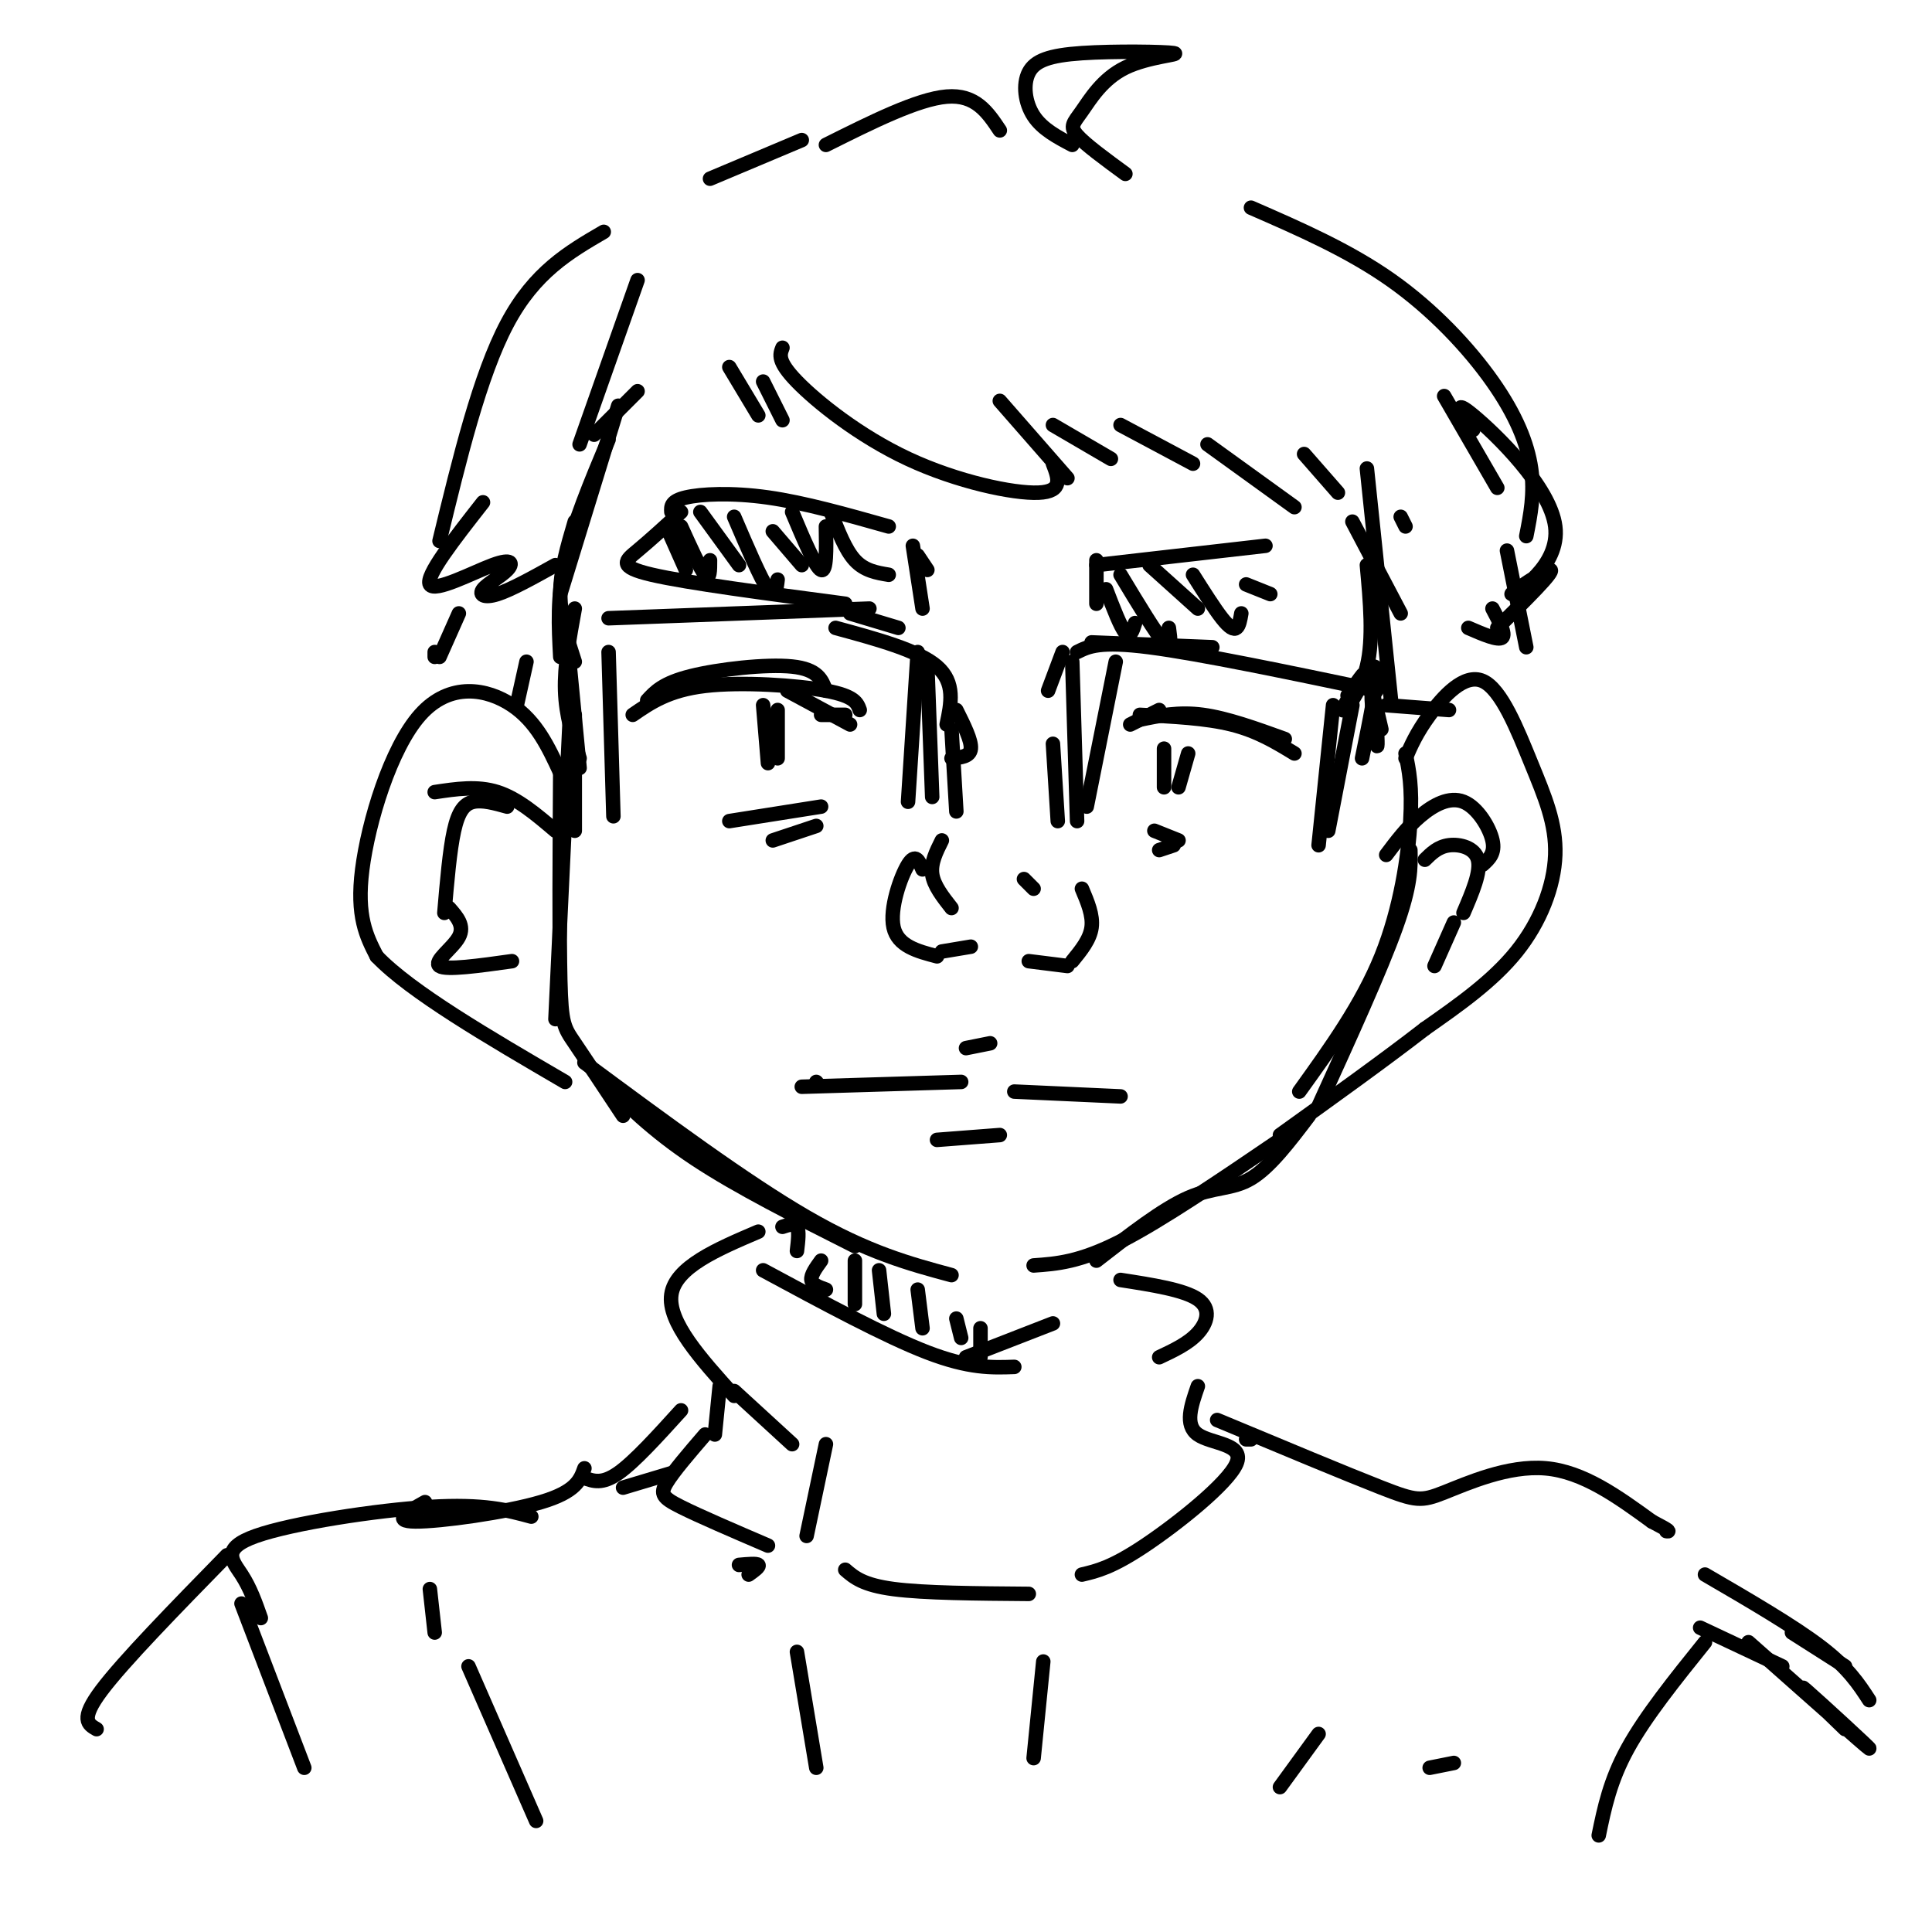 <svg viewBox='0 0 400 400' version='1.1' xmlns='http://www.w3.org/2000/svg' xmlns:xlink='http://www.w3.org/1999/xlink'><g fill='none' stroke='rgb(0,0,0)' stroke-width='3' stroke-linecap='round' stroke-linejoin='round'><path d='M128,84c0.000,0.000 -12.000,39.000 -12,39'/><path d='M126,91c-3.667,8.750 -7.333,17.500 -9,25c-1.667,7.500 -1.333,13.750 -1,20'/><path d='M119,108c-1.500,5.083 -3.000,10.167 -3,15c0.000,4.833 1.500,9.417 3,14'/><path d='M119,126c-1.083,5.917 -2.167,11.833 -2,17c0.167,5.167 1.583,9.583 3,14'/><path d='M117,128c0.000,0.000 3.000,31.000 3,31'/><path d='M119,148c0.000,0.000 0.000,24.000 0,24'/><path d='M118,148c0.000,0.000 -3.000,63.000 -3,63'/><path d='M116,159c-0.111,17.467 -0.222,34.933 0,44c0.222,9.067 0.778,9.733 3,13c2.222,3.267 6.111,9.133 10,15'/><path d='M124,223c5.583,5.583 11.167,11.167 20,17c8.833,5.833 20.917,11.917 33,18'/><path d='M121,220c16.667,12.333 33.333,24.667 46,32c12.667,7.333 21.333,9.667 30,12'/><path d='M214,262c4.750,-0.333 9.500,-0.667 18,-5c8.500,-4.333 20.750,-12.667 33,-21'/><path d='M273,229c6.417,-14.083 12.833,-28.167 16,-37c3.167,-8.833 3.083,-12.417 3,-16'/><path d='M269,226c6.489,-9.022 12.978,-18.044 17,-28c4.022,-9.956 5.578,-20.844 6,-28c0.422,-7.156 -0.289,-10.578 -1,-14'/><path d='M285,149c0.156,3.378 0.311,6.756 0,5c-0.311,-1.756 -1.089,-8.644 -1,-10c0.089,-1.356 1.044,2.822 2,7'/><path d='M290,107c0.000,0.000 1.000,2.000 1,2'/><path d='M283,97c0.000,0.000 5.000,48.000 5,48'/><path d='M283,117c0.702,7.625 1.405,15.250 0,21c-1.405,5.750 -4.917,9.625 -5,9c-0.083,-0.625 3.262,-5.750 4,-7c0.738,-1.250 -1.131,1.375 -3,4'/><path d='M192,141c0.000,0.000 0.100,0.100 0.1,0.1'/><path d='M176,127c0.000,0.000 10.000,3.000 10,3'/><path d='M173,130c8.583,2.333 17.167,4.667 21,8c3.833,3.333 2.917,7.667 2,12'/><path d='M197,151c0.000,0.000 1.000,17.000 1,17'/><path d='M195,174c-1.167,2.333 -2.333,4.667 -2,7c0.333,2.333 2.167,4.667 4,7'/><path d='M212,182c0.000,0.000 2.000,2.000 2,2'/><path d='M191,180c-0.733,-1.733 -1.467,-3.467 -3,-1c-1.533,2.467 -3.867,9.133 -3,13c0.867,3.867 4.933,4.933 9,6'/><path d='M195,197c0.000,0.000 6.000,-1.000 6,-1'/><path d='M213,199c0.000,0.000 8.000,1.000 8,1'/><path d='M222,199c1.833,-2.250 3.667,-4.500 4,-7c0.333,-2.500 -0.833,-5.250 -2,-8'/><path d='M219,170c0.000,0.000 -1.000,-16.000 -1,-16'/><path d='M217,143c0.000,0.000 3.000,-8.000 3,-8'/><path d='M169,224c0.000,0.000 0.100,0.100 0.1,0.1'/><path d='M166,225c0.000,0.000 33.000,-1.000 33,-1'/><path d='M210,226c0.000,0.000 22.000,1.000 22,1'/><path d='M194,236c0.000,0.000 13.000,-1.000 13,-1'/><path d='M200,217c0.000,0.000 5.000,-1.000 5,-1'/><path d='M134,145c1.622,-1.778 3.244,-3.556 9,-5c5.756,-1.444 15.644,-2.556 21,-2c5.356,0.556 6.178,2.778 7,5'/><path d='M131,148c3.711,-2.556 7.422,-5.111 15,-6c7.578,-0.889 19.022,-0.111 25,1c5.978,1.111 6.489,2.556 7,4'/><path d='M163,143c0.000,0.000 13.000,7.000 13,7'/><path d='M170,148c0.000,0.000 5.000,0.000 5,0'/><path d='M234,150c0.000,0.000 6.000,-3.000 6,-3'/><path d='M236,149c4.000,-0.833 8.000,-1.667 13,-1c5.000,0.667 11.000,2.833 17,5'/><path d='M236,148c6.833,0.333 13.667,0.667 19,2c5.333,1.333 9.167,3.667 13,6'/><path d='M161,147c0.000,0.000 0.000,10.000 0,10'/><path d='M158,146c0.000,0.000 1.000,12.000 1,12'/><path d='M241,155c0.000,0.000 0.000,8.000 0,8'/><path d='M246,156c0.000,0.000 -2.000,7.000 -2,7'/><path d='M151,170c0.000,0.000 19.000,-3.000 19,-3'/><path d='M160,174c0.000,0.000 9.000,-3.000 9,-3'/><path d='M239,172c0.000,0.000 5.000,2.000 5,2'/><path d='M240,176c0.000,0.000 3.000,-1.000 3,-1'/><path d='M139,106c-0.067,-1.133 -0.133,-2.267 3,-3c3.133,-0.733 9.467,-1.067 17,0c7.533,1.067 16.267,3.533 25,6'/><path d='M190,115c0.000,0.000 2.000,3.000 2,3'/><path d='M141,106c-3.244,2.956 -6.489,5.911 -9,8c-2.511,2.089 -4.289,3.311 3,5c7.289,1.689 23.644,3.844 40,6'/><path d='M189,113c0.000,0.000 2.000,13.000 2,13'/><path d='M227,125c0.000,0.000 0.000,-9.000 0,-9'/><path d='M227,117c0.000,0.000 35.000,-4.000 35,-4'/><path d='M226,133c0.000,0.000 25.000,1.000 25,1'/><path d='M229,122c1.500,3.917 3.000,7.833 4,9c1.000,1.167 1.500,-0.417 2,-2'/><path d='M232,119c3.667,6.083 7.333,12.167 9,14c1.667,1.833 1.333,-0.583 1,-3'/><path d='M238,117c0.000,0.000 10.000,9.000 10,9'/><path d='M247,119c2.222,3.511 4.444,7.022 6,9c1.556,1.978 2.444,2.422 3,2c0.556,-0.422 0.778,-1.711 1,-3'/><path d='M258,121c0.000,0.000 5.000,2.000 5,2'/><path d='M138,109c0.000,0.000 4.000,9.000 4,9'/><path d='M141,109c2.000,4.417 4.000,8.833 5,10c1.000,1.167 1.000,-0.917 1,-3'/><path d='M145,106c0.000,0.000 8.000,11.000 8,11'/><path d='M152,107c2.750,6.417 5.500,12.833 7,15c1.500,2.167 1.750,0.083 2,-2'/><path d='M160,110c0.000,0.000 6.000,7.000 6,7'/><path d='M164,106c2.417,5.750 4.833,11.500 6,12c1.167,0.500 1.083,-4.250 1,-9'/><path d='M172,106c1.500,3.917 3.000,7.833 5,10c2.000,2.167 4.500,2.583 7,3'/><path d='M116,160c-2.452,-5.298 -4.905,-10.595 -10,-14c-5.095,-3.405 -12.833,-4.917 -19,2c-6.167,6.917 -10.762,22.262 -12,32c-1.238,9.738 0.881,13.869 3,18'/><path d='M78,198c7.000,7.333 23.000,16.667 39,26'/><path d='M291,157c1.121,-2.614 2.243,-5.227 5,-9c2.757,-3.773 7.150,-8.704 11,-7c3.850,1.704 7.156,10.044 10,17c2.844,6.956 5.227,12.526 5,19c-0.227,6.474 -3.065,13.850 -8,20c-4.935,6.150 -11.968,11.075 -19,16'/><path d='M295,213c-8.167,6.333 -19.083,14.167 -30,22'/><path d='M132,58c0.000,0.000 -12.000,34.000 -12,34'/><path d='M123,90c0.000,0.000 9.000,-9.000 9,-9'/><path d='M151,76c0.000,0.000 6.000,10.000 6,10'/><path d='M158,79c0.000,0.000 4.000,8.000 4,8'/><path d='M162,72c-0.548,1.393 -1.095,2.786 3,7c4.095,4.214 12.833,11.250 23,16c10.167,4.750 21.762,7.214 27,7c5.238,-0.214 4.119,-3.107 3,-6'/><path d='M207,83c0.000,0.000 14.000,16.000 14,16'/><path d='M218,88c0.000,0.000 12.000,7.000 12,7'/><path d='M232,88c0.000,0.000 15.000,8.000 15,8'/><path d='M250,92c0.000,0.000 18.000,13.000 18,13'/><path d='M270,94c0.000,0.000 7.000,8.000 7,8'/><path d='M90,135c0.000,0.000 0.000,1.000 0,1'/><path d='M91,136c0.000,0.000 4.000,-9.000 4,-9'/><path d='M107,146c0.000,0.000 2.000,-9.000 2,-9'/><path d='M91,112c4.167,-17.167 8.333,-34.333 14,-45c5.667,-10.667 12.833,-14.833 20,-19'/><path d='M147,37c0.000,0.000 19.000,-8.000 19,-8'/><path d='M259,43c10.125,4.417 20.250,8.833 29,15c8.750,6.167 16.125,14.083 21,21c4.875,6.917 7.250,12.833 8,18c0.750,5.167 -0.125,9.583 -1,14'/><path d='M171,30c9.500,-4.750 19.000,-9.500 25,-10c6.000,-0.500 8.500,3.250 11,7'/><path d='M222,30c-3.106,-1.636 -6.211,-3.272 -8,-6c-1.789,-2.728 -2.261,-6.546 -1,-9c1.261,-2.454 4.253,-3.542 11,-4c6.747,-0.458 17.247,-0.286 19,0c1.753,0.286 -5.241,0.685 -10,3c-4.759,2.315 -7.281,6.546 -9,9c-1.719,2.454 -2.634,3.130 -1,5c1.634,1.870 5.817,4.935 10,8'/><path d='M312,114c0.000,0.000 4.000,20.000 4,20'/><path d='M309,126c1.417,2.667 2.833,5.333 2,6c-0.833,0.667 -3.917,-0.667 -7,-2'/><path d='M100,104c-5.988,7.641 -11.977,15.281 -11,17c0.977,1.719 8.919,-2.484 13,-4c4.081,-1.516 4.300,-0.344 3,1c-1.300,1.344 -4.119,2.862 -5,4c-0.881,1.138 0.177,1.897 3,1c2.823,-0.897 7.412,-3.448 12,-6'/><path d='M305,89c-2.279,-3.389 -4.558,-6.778 0,-3c4.558,3.778 15.954,14.724 17,23c1.046,8.276 -8.257,13.882 -9,14c-0.743,0.118 7.073,-5.252 8,-5c0.927,0.252 -5.037,6.126 -11,12'/><path d='M126,128c0.000,0.000 54.000,-2.000 54,-2'/><path d='M126,135c0.000,0.000 1.000,34.000 1,34'/><path d='M192,138c0.000,0.000 1.000,27.000 1,27'/><path d='M190,135c0.000,0.000 -2.000,31.000 -2,31'/><path d='M223,135c2.333,-1.167 4.667,-2.333 15,-1c10.333,1.333 28.667,5.167 47,9'/><path d='M280,146c0.000,0.000 -5.000,26.000 -5,26'/><path d='M276,146c0.000,0.000 -3.000,29.000 -3,29'/><path d='M222,137c0.000,0.000 1.000,33.000 1,33'/><path d='M231,137c0.000,0.000 -6.000,30.000 -6,30'/><path d='M281,142c1.917,-2.750 3.833,-5.500 4,-3c0.167,2.500 -1.417,10.250 -3,18'/><path d='M287,146c0.000,0.000 13.000,1.000 13,1'/><path d='M198,147c1.583,3.167 3.167,6.333 3,8c-0.167,1.667 -2.083,1.833 -4,2'/><path d='M115,172c-3.917,-3.333 -7.833,-6.667 -12,-8c-4.167,-1.333 -8.583,-0.667 -13,0'/><path d='M105,167c-2.556,-0.711 -5.111,-1.422 -7,-1c-1.889,0.422 -3.111,1.978 -4,6c-0.889,4.022 -1.444,10.511 -2,17'/><path d='M93,188c1.622,1.844 3.244,3.689 2,6c-1.244,2.311 -5.356,5.089 -4,6c1.356,0.911 8.178,-0.044 15,-1'/><path d='M287,177c2.131,-2.833 4.262,-5.667 7,-8c2.738,-2.333 6.083,-4.167 9,-3c2.917,1.167 5.405,5.333 6,8c0.595,2.667 -0.702,3.833 -2,5'/><path d='M295,178c1.378,-1.356 2.756,-2.711 5,-3c2.244,-0.289 5.356,0.489 6,3c0.644,2.511 -1.178,6.756 -3,11'/><path d='M301,191c0.000,0.000 -4.000,9.000 -4,9'/><path d='M162,254c1.250,-0.417 2.500,-0.833 3,0c0.500,0.833 0.250,2.917 0,5'/><path d='M158,263c12.667,6.833 25.333,13.667 34,17c8.667,3.333 13.333,3.167 18,3'/><path d='M200,281c0.000,0.000 18.000,-7.000 18,-7'/><path d='M232,265c6.578,1.022 13.156,2.044 16,4c2.844,1.956 1.956,4.844 0,7c-1.956,2.156 -4.978,3.578 -8,5'/><path d='M157,255c-8.583,3.667 -17.167,7.333 -18,13c-0.833,5.667 6.083,13.333 13,21'/><path d='M152,288c0.000,0.000 12.000,11.000 12,11'/><path d='M149,287c0.000,0.000 -1.000,10.000 -1,10'/><path d='M146,297c-3.311,3.844 -6.622,7.689 -8,10c-1.378,2.311 -0.822,3.089 3,5c3.822,1.911 10.911,4.956 18,8'/><path d='M248,287c-1.393,4.018 -2.786,8.036 0,10c2.786,1.964 9.750,1.875 8,6c-1.750,4.125 -12.214,12.464 -19,17c-6.786,4.536 -9.893,5.268 -13,6'/><path d='M175,325c1.833,1.583 3.667,3.167 10,4c6.333,0.833 17.167,0.917 28,1'/><path d='M153,324c1.833,-0.167 3.667,-0.333 4,0c0.333,0.333 -0.833,1.167 -2,2'/><path d='M139,305c0.000,0.000 -10.000,3.000 -10,3'/><path d='M141,292c-4.833,5.333 -9.667,10.667 -13,13c-3.333,2.333 -5.167,1.667 -7,1'/><path d='M121,304c-0.867,2.422 -1.733,4.844 -9,7c-7.267,2.156 -20.933,4.044 -26,4c-5.067,-0.044 -1.533,-2.022 2,-4'/><path d='M259,298c0.000,0.000 -1.000,0.000 -1,0'/><path d='M252,294c13.393,5.589 26.786,11.179 34,14c7.214,2.821 8.250,2.875 13,1c4.750,-1.875 13.214,-5.679 21,-5c7.786,0.679 14.893,5.839 22,11'/><path d='M342,315c4.167,2.167 3.583,2.083 3,2'/><path d='M110,314c-4.917,-1.339 -9.833,-2.679 -21,-2c-11.167,0.679 -28.583,3.375 -36,6c-7.417,2.625 -4.833,5.179 -3,8c1.833,2.821 2.917,5.911 4,9'/><path d='M50,332c0.000,0.000 13.000,34.000 13,34'/><path d='M353,340c-6.167,7.667 -12.333,15.333 -16,22c-3.667,6.667 -4.833,12.333 -6,18'/><path d='M352,337c0.000,0.000 17.000,8.000 17,8'/><path d='M47,322c-10.750,11.000 -21.500,22.000 -26,28c-4.500,6.000 -2.750,7.000 -1,8'/><path d='M362,340c12.178,10.800 24.356,21.600 25,22c0.644,0.400 -10.244,-9.600 -13,-12c-2.756,-2.400 2.622,2.800 8,8'/><path d='M271,231c-4.044,5.333 -8.089,10.667 -12,13c-3.911,2.333 -7.689,1.667 -13,4c-5.311,2.333 -12.156,7.667 -19,13'/><path d='M170,261c-1.083,1.500 -2.167,3.000 -2,4c0.167,1.000 1.583,1.500 3,2'/><path d='M177,261c0.000,0.000 0.000,9.000 0,9'/><path d='M182,263c0.000,0.000 1.000,9.000 1,9'/><path d='M190,267c0.000,0.000 1.000,8.000 1,8'/><path d='M198,273c0.000,0.000 1.000,4.000 1,4'/><path d='M203,275c0.000,0.000 0.000,6.000 0,6'/><path d='M171,299c0.000,0.000 -4.000,19.000 -4,19'/><path d='M89,329c0.000,0.000 1.000,9.000 1,9'/><path d='M97,345c0.000,0.000 14.000,32.000 14,32'/><path d='M165,342c0.000,0.000 4.000,24.000 4,24'/><path d='M216,344c0.000,0.000 -2.000,20.000 -2,20'/><path d='M265,370c0.000,0.000 8.000,-11.000 8,-11'/><path d='M296,366c0.000,0.000 5.000,-1.000 5,-1'/><path d='M353,326c9.167,5.333 18.333,10.667 24,15c5.667,4.333 7.833,7.667 10,11'/><path d='M371,338c0.000,0.000 11.000,7.000 11,7'/><path d='M280,108c0.000,0.000 10.000,19.000 10,19'/><path d='M299,82c0.000,0.000 11.000,19.000 11,19'/></g>
</svg>